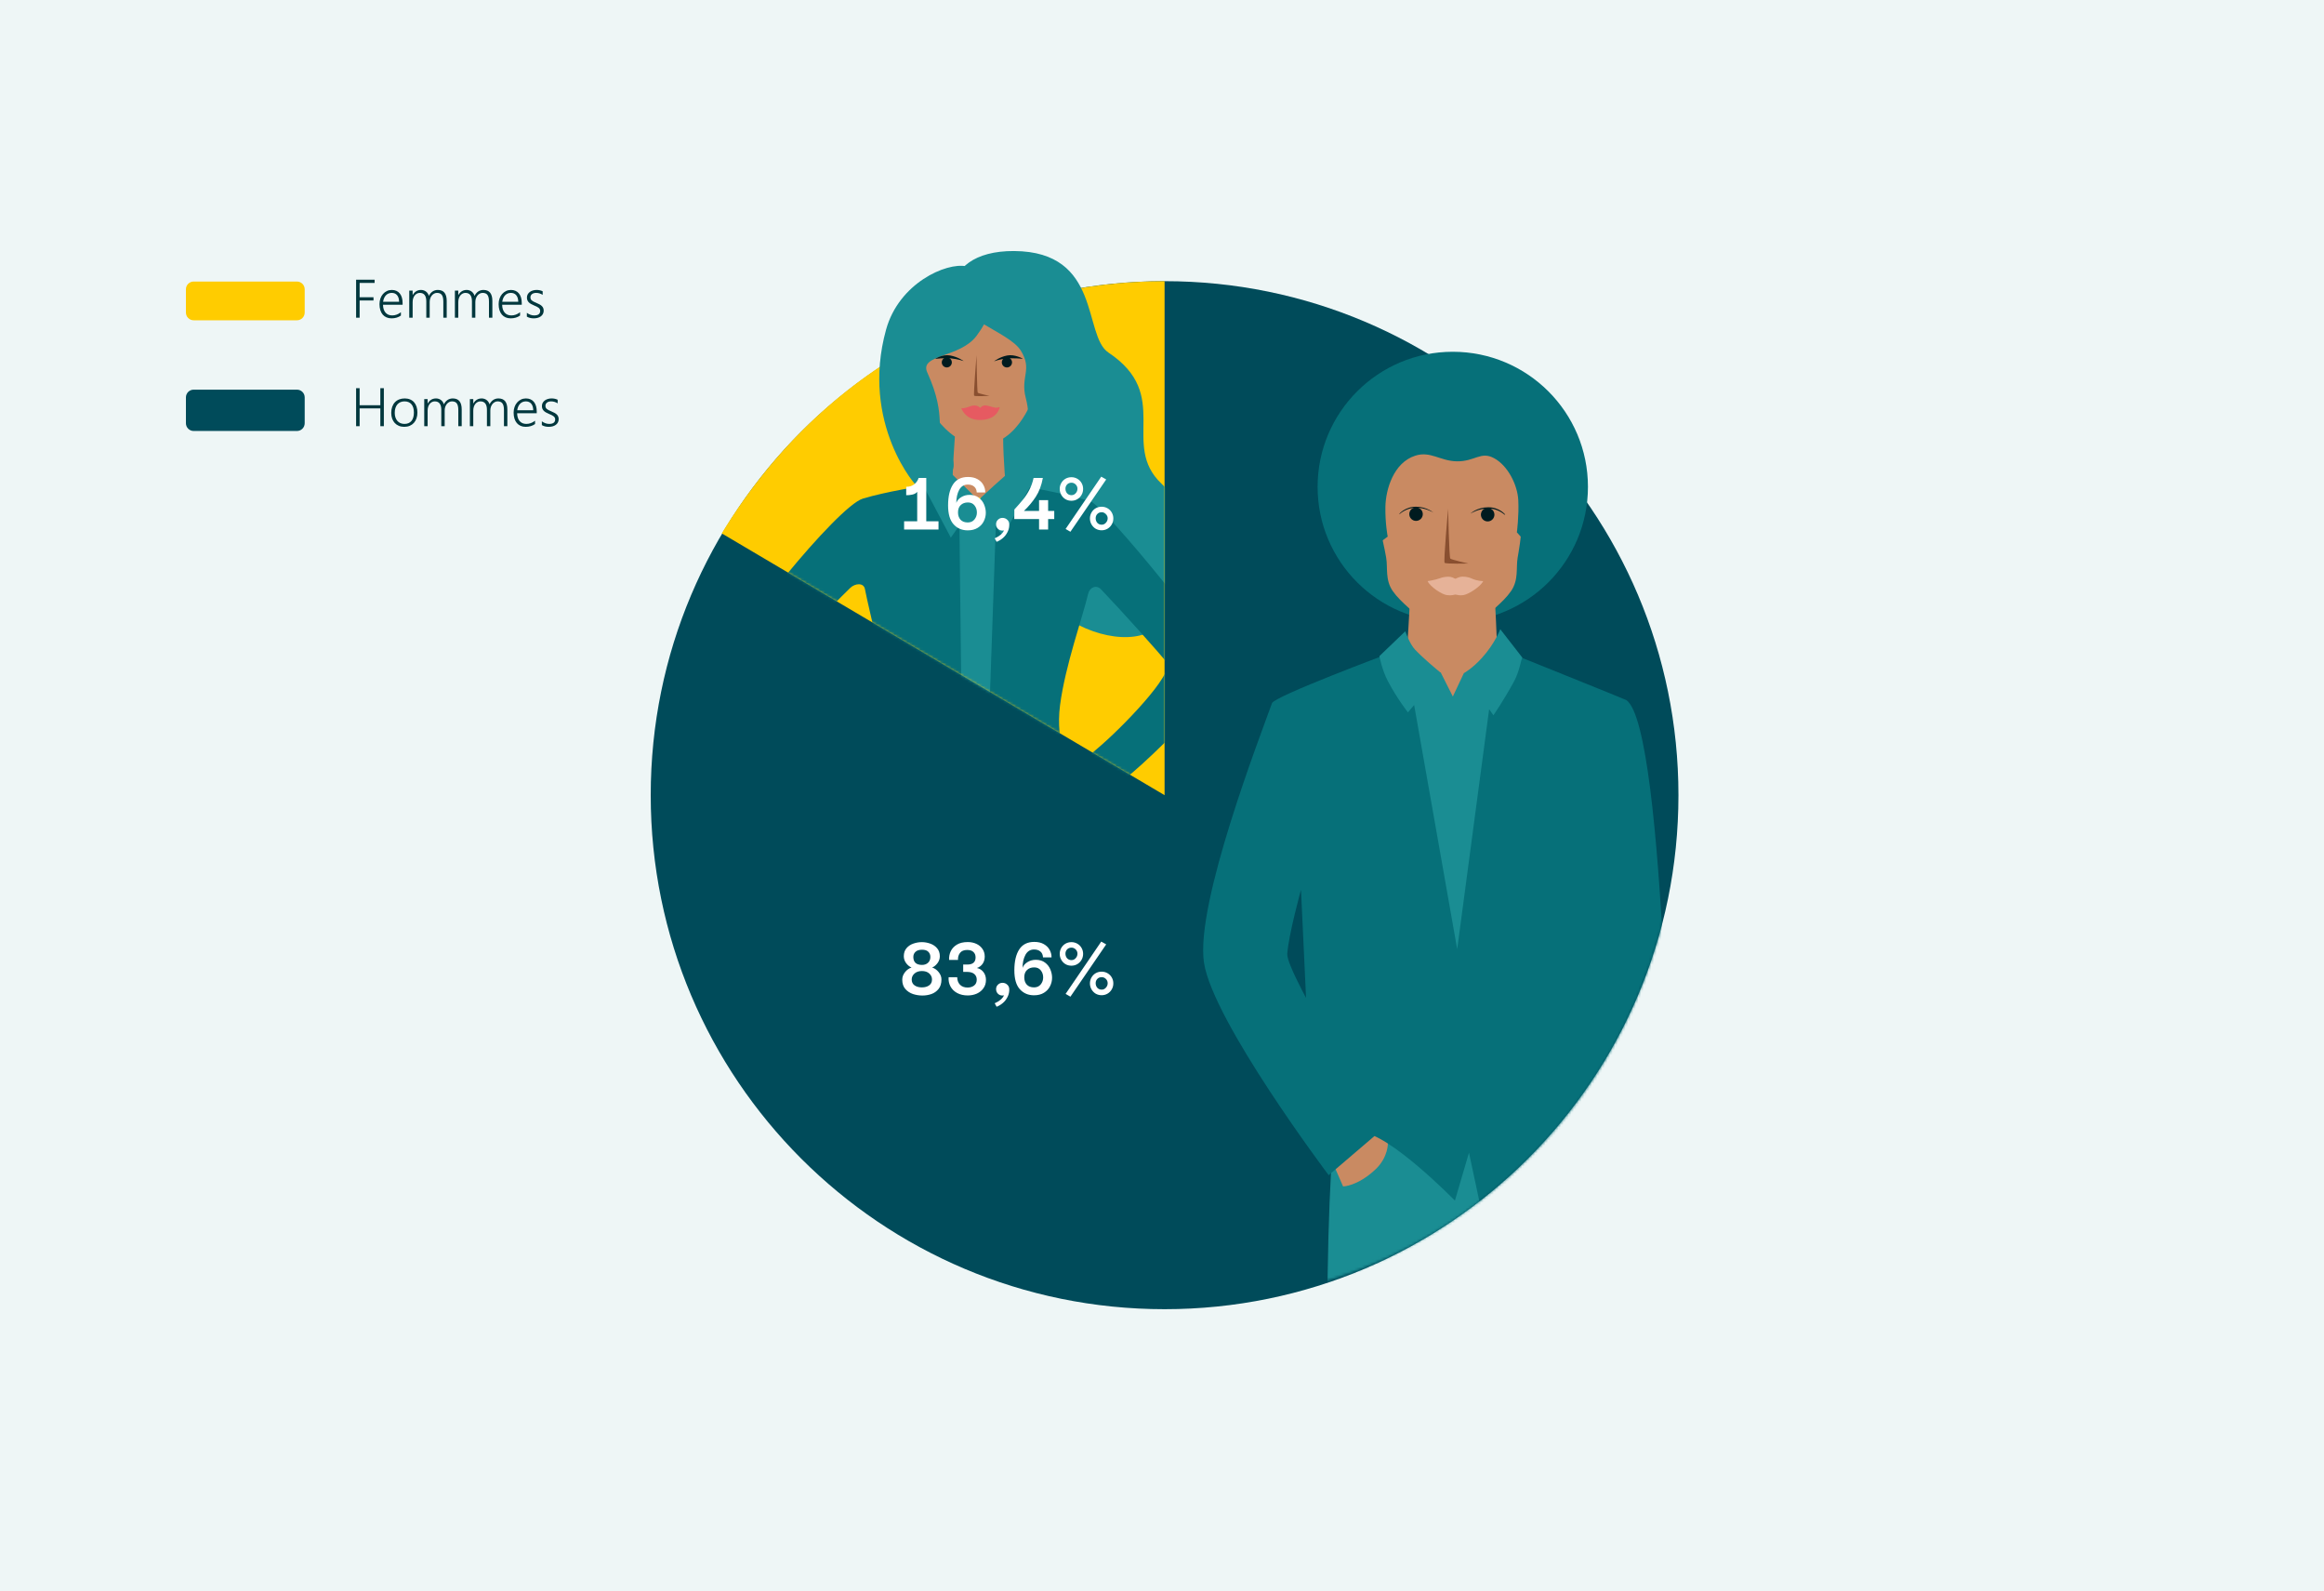 <svg width="900" height="616" viewBox="0 0 900 616" fill="none" xmlns="http://www.w3.org/2000/svg">
<rect x="0" y="0" width="900" height="616" fill="#333333" stroke="none"/>
<g clip-path="url(#clip0_1_52)">
<path d="M900 0H0V616H900V0Z" fill="#EEF6F6"/>
<path d="M451 506.856C560.905 506.856 650 417.761 650 307.856C650 197.951 560.905 108.856 451 108.856C341.095 108.856 252 197.951 252 307.856C252 417.761 341.095 506.856 451 506.856Z" fill="#004B5A"/>
<mask id="mask0_1_52" style="mask-type:alpha" maskUnits="userSpaceOnUse" x="276" y="70" width="379" height="433">
<path d="M655 286.5C655 311.183 651.159 332.4 644.5 354.5C633 401.5 607.06 438.747 573.1 465C542.356 488.766 504.963 503 465.5 503C360.842 503 276 406.07 276 286.5C276 166.93 360.842 70 465.5 70C570.158 70 655 166.93 655 286.5Z" fill="#004B5A"/>
</mask>
<g mask="url(#mask0_1_52)">
<path d="M518.437 422.116C518.437 422.116 509.446 468.448 517.062 631.565C522.245 742.425 529.28 772.626 529.28 772.626L561.12 771.198C562.125 773.313 568.155 716.614 570.535 662.876C572.069 627.81 582.594 496.692 582.594 496.692C582.594 496.692 606.818 625.429 615.598 666.896C629.403 732.164 643.789 776.381 643.789 776.381L676 773.155C676 773.155 650.771 486.907 649.078 454.485C648.285 438.882 647.016 420 647.016 420L518.437 422.116Z" fill="#1A8D93"/>
<path d="M562.608 240.782C591.518 240.782 614.955 217.368 614.955 188.485C614.955 159.603 591.518 136.188 562.608 136.188C533.697 136.188 510.261 159.603 510.261 188.485C510.261 217.368 533.697 240.782 562.608 240.782Z" fill="#067079"/>
<path d="M545.975 233.432C545.975 233.432 545.004 251.385 544.455 257.384C543.991 262.538 540.74 266.213 540.74 266.213C540.74 266.213 550.661 274.915 562.608 274.915C574.555 274.915 585.446 267.86 585.446 267.86C585.446 267.86 579.874 263.763 579.874 256.412C579.874 249.062 578.818 230.222 578.818 230.222L545.975 233.432Z" fill="#C98A62"/>
<path d="M586.164 178.474C580.802 166.857 566.322 168.505 562.27 169.181C558.217 168.463 543.737 166.857 538.376 178.474C532.128 192.034 534.196 203.693 534.196 203.693C534.196 203.693 534.196 203.735 534.281 204.116C534.787 206.186 536.265 212.522 536.814 215.901C537.489 219.915 536.349 224.519 539.389 228.87C542.428 233.221 548.465 237.614 550.449 239.853C552.476 242.092 555.135 243.782 558.724 243.866C560.412 243.909 561.552 243.782 562.27 243.613C562.987 243.782 564.085 243.951 565.816 243.866C569.404 243.74 572.064 242.092 574.09 239.853C576.116 237.614 582.153 233.263 585.15 228.87C588.19 224.519 587.05 219.915 587.725 215.901C588.274 212.522 592.411 192.034 586.164 178.474Z" fill="#C98A62"/>
<path d="M550.407 148.523C550.407 148.523 549.268 152.663 546.481 153.973C543.695 155.324 538.418 155.831 536.983 158.112C535.548 160.393 537.067 163.393 537.067 163.393C537.067 163.393 530.946 165.251 531.453 183.12C531.959 200.989 534.914 209.607 534.914 209.607L537.405 207.748C537.405 207.748 536.392 202.636 536.518 196.131C536.645 189.626 539.6 179.107 548.128 176.404C553.953 174.545 557.711 178.473 564.127 178.6C571.219 178.727 573.415 174.545 578.649 177.417C583.926 180.29 587.683 187.682 587.979 193.681C588.274 199.679 587.43 206.1 587.43 206.1L589.288 208.17C589.288 208.17 591.441 199.679 593.003 186.5C594.185 176.53 593.636 171.841 591.989 168.969C590.343 166.096 588.486 164.449 588.486 164.449C588.486 164.449 588.359 160.9 584.011 157.563C579.663 154.268 576.412 156.296 572.402 151.649C568.391 147.002 567.547 144.637 567.547 144.637C567.547 144.637 566.196 145.862 565.689 146.411C565.183 146.918 561.763 143.623 561.763 143.623C561.763 143.623 559.399 147.763 556.191 150.34C552.982 152.916 550.829 153.761 550.829 153.761C550.829 153.761 551.969 150.382 550.407 148.523Z" fill="#067079"/>
<path d="M541.837 199.004C541.837 199.004 544.074 196.174 548.38 196.174C552.686 196.174 555.261 198.582 555.261 198.582L555.135 198.455C555.135 198.455 552.137 196.554 548.38 196.554C544.665 196.554 542.09 198.962 542.09 198.962L541.837 199.004Z" fill="#001B1F"/>
<path d="M548.38 201.665C549.826 201.665 550.997 200.492 550.997 199.046C550.997 197.599 549.826 196.427 548.38 196.427C546.935 196.427 545.763 197.599 545.763 199.046C545.763 200.492 546.935 201.665 548.38 201.665Z" fill="#001B1F"/>
<path d="M582.913 199.215C582.913 199.215 580.675 196.385 576.369 196.385C572.063 196.385 569.488 198.793 569.488 198.793L569.615 198.75C569.615 198.75 572.612 196.849 576.369 196.849C580.127 196.849 582.659 199.257 582.659 199.257L582.913 199.215Z" fill="#001B1F"/>
<path d="M576.116 201.876C577.562 201.876 578.734 200.703 578.734 199.257C578.734 197.81 577.562 196.638 576.116 196.638C574.671 196.638 573.499 197.81 573.499 199.257C573.499 200.703 574.671 201.876 576.116 201.876Z" fill="#001B1F"/>
<path d="M560.792 196.935C560.792 196.935 558.977 217.38 559.441 217.887C559.906 218.394 568.686 218.183 568.686 218.183C568.686 218.183 562.016 216.704 561.636 216.24C561.214 215.733 560.792 196.935 560.792 196.935Z" fill="#894F30"/>
<path d="M569.826 223.928C568.348 223.252 566.407 223.125 565.562 223.337C564.338 223.632 563.958 224.012 563.62 224.055C563.325 224.012 562.649 223.505 561.678 223.337C560.665 223.168 558.892 223.337 557.415 223.928C555.937 224.519 552.855 224.984 552.855 224.984C553.995 227.35 558.512 230.18 560.285 230.391C562.227 230.645 562.692 230.307 563.62 230.18C564.549 230.307 565.14 230.645 566.744 230.391C568.644 230.095 573.288 227.223 574.385 224.984C574.385 224.984 572.063 224.984 569.826 223.928Z" fill="#E6B298"/>
<path d="M513.199 443.443L520.123 459.326C520.123 459.326 525.568 459.326 532.534 452.863C537.769 448.005 537.473 442.429 537.473 442.429L525.568 431.995L513.199 443.443Z" fill="#C98A62"/>
<path d="M537.938 252.97C537.938 252.97 493.569 269.529 492.598 272.232C488.335 284.187 462.794 349.875 466.256 372.686C469.718 395.497 514.55 454.975 514.55 454.975L535.363 437.191C535.363 437.191 498.002 376.741 498.509 369.307C499.015 361.872 503.828 344.468 503.828 344.468L507.627 425.701C507.627 425.701 516.323 438.289 527.004 438.374C537.684 438.458 563.436 464.818 563.436 464.818L568.882 446.273L573.778 469.169C573.778 469.169 617.387 466.423 622.706 459.326C627.054 453.539 613.208 336.399 613.208 336.399L619.751 463.086L647.149 461.607C647.149 461.607 645.249 281.737 629.84 271.05C629.503 270.796 583.995 252.505 583.995 252.505L562.212 276.33L537.938 252.97Z" fill="#067079"/>
<path d="M580.996 243.592C580.996 243.592 578.97 249.126 573.862 254.744C570.189 258.799 566.981 260.573 566.897 260.616L562.633 269.656L558.116 260.7L558.158 260.616C558.158 260.616 558.116 260.573 557.989 260.489L557.862 260.236L557.778 260.32C556.385 259.179 551.319 254.997 548.026 251.533C545.831 249.21 544.227 244.394 544.227 244.394L534.18 254.026C534.18 254.026 535.235 259.517 537.515 263.784C541.272 270.839 545.24 275.781 545.24 275.781L547.646 272.951L564.321 367.49L576.691 274.556L578.337 276.921C578.337 276.921 582.094 271.557 586.231 263.995C588.595 259.644 588.975 255.335 589.566 254.617L580.996 243.592Z" fill="#1A8D93"/>
</g>
<path d="M451 307.856V108.856C389.65 108.856 321.678 137.259 279.5 206.5L451 307.856Z" fill="#FFCC00"/>
<mask id="mask1_1_52" style="mask-type:alpha" maskUnits="userSpaceOnUse" x="256" y="83" width="195" height="225">
<path d="M451 308V83C381.446 83 303.818 114.439 256 192.726L451 308Z" fill="#FFCC00"/>
</mask>
<g mask="url(#mask1_1_52)">
<path d="M356.991 151.605H405.437V188.898L381.737 184.716L356.991 187.504V151.605Z" fill="#1A8D93"/>
<path d="M369.838 168.483C369.838 168.483 368.674 183.536 368.88 189.855C368.887 190.064 372.846 192.713 379.576 192.612C385.909 192.518 389.642 189.911 389.642 189.911C389.642 189.911 388.471 178.207 388.471 168.48C388.471 158.752 369.838 168.483 369.838 168.483Z" fill="#C98A62"/>
<path d="M405.301 132.738C401.773 117.323 397.462 109.739 380.06 109.491V109.484C379.952 109.484 379.848 109.488 379.74 109.488C379.631 109.488 379.527 109.484 379.419 109.484V109.491C362.017 109.735 357.706 117.323 354.178 132.738C353.589 135.314 355.207 147.592 360.375 158.484C361.553 160.966 366.182 167.5 372.358 170.519C374.881 171.753 377.164 172.592 379.733 172.61C379.736 172.61 379.74 172.61 379.743 172.61C379.746 172.61 379.75 172.61 379.753 172.61C382.322 172.592 384.601 171.753 387.128 170.519C393.301 167.5 397.145 160.485 398.323 158.003C403.488 147.112 405.89 135.314 405.301 132.738Z" fill="#C98A62"/>
<path d="M383.413 119.361C383.413 119.361 383.243 123.275 378.165 130.047C371.734 138.617 355.894 137.146 359.103 144.204C367.259 162.146 361.397 166.855 366.461 173.393C375.554 185.139 360.397 188.018 355.789 188.809C354.956 188.952 333.079 163.927 343.151 127.593C348.146 109.581 366.475 101.541 374.174 103.085C390.541 106.361 383.413 119.361 383.413 119.361Z" fill="#1A8D93"/>
<path d="M392.712 97.188C377.314 97.098 369.507 103.988 369.253 112.342C368.932 122.899 390.704 128.291 395.322 135.736C399.944 143.18 395.082 145.763 397.229 154.013C399.494 162.712 397.888 170.752 395.577 176.656C393.266 182.56 391.109 192.065 391.517 201.841C393.402 247.017 453.942 260.195 452.349 231.466C451.599 217.915 468.737 205.204 449.78 187.234C433.755 172.042 454.123 153.071 429.245 136.485C419.354 129.891 426.676 97.387 392.712 97.188Z" fill="#1A8D93"/>
<path d="M366.663 142.253C367.739 142.253 368.611 141.381 368.611 140.305C368.611 139.229 367.739 138.356 366.663 138.356C365.587 138.356 364.715 139.229 364.715 140.305C364.715 141.381 365.587 142.253 366.663 142.253Z" fill="#001B1F"/>
<path d="M362.149 138.942C362.149 138.942 365.753 138.495 368.412 138.767C371.072 139.039 373.187 139.781 373.187 139.781C373.187 139.781 370.995 138.154 367.942 137.614C364.892 137.077 362.149 138.942 362.149 138.942Z" fill="#001B1F"/>
<path d="M389.945 142.263C391.036 142.263 391.921 141.378 391.921 140.287C391.921 139.195 391.036 138.311 389.945 138.311C388.853 138.311 387.969 139.195 387.969 140.287C387.969 141.378 388.853 142.263 389.945 142.263Z" fill="#001B1F"/>
<path d="M396.148 138.893C396.148 138.893 392.189 138.541 389.599 138.823C387.009 139.105 384.953 139.882 384.953 139.882C384.953 139.882 387.086 138.185 390.056 137.621C393.029 137.056 396.148 138.893 396.148 138.893Z" fill="#001B1F"/>
<path d="M372.347 158.254C372.281 158.111 372.41 157.937 372.556 157.985C372.971 158.121 373.434 158.003 374.347 157.759C375.595 157.421 376.352 156.905 377.627 156.985C378.586 157.044 379.206 157.532 379.474 157.797C379.555 157.877 379.687 157.87 379.76 157.78C380.022 157.449 380.691 156.811 381.869 156.982C383.211 157.18 384.2 157.612 385.567 157.843C386.016 157.919 386.577 157.783 386.842 157.64C386.996 157.557 387.17 157.7 387.118 157.863C386.71 159.163 385.42 162.29 380.182 162.579C374.741 162.886 372.894 159.446 372.347 158.254Z" fill="#E65A61"/>
<path d="M378.168 137.51C378.168 137.51 376.937 152.855 377.247 153.194C377.558 153.532 383.204 153.263 383.204 153.263C383.204 153.263 378.896 152.347 378.638 152.019C378.38 151.691 378.168 137.51 378.168 137.51Z" fill="#894F30"/>
<path d="M356.823 308.462C354.051 307.057 343.875 301.817 339.622 297.033L341.179 294.071L337.496 293.729L335.37 296.995C333.623 296.084 332.674 295.476 332.674 295.476L327.852 305.804C327.852 305.804 336.015 314.499 345.394 318.372C350.747 320.574 350.748 318.106 350.596 317.727C350.558 317.613 353.367 319.131 354.62 318.182C355.38 317.613 355.38 316.17 354.81 315.79C354.772 315.752 356.823 316.815 357.696 315.562C358.759 314.005 356.899 312.752 356.975 312.752C357.126 312.752 358.455 313.208 358.987 312.069C359.595 310.702 358.949 309.525 356.823 308.462Z" fill="#F9D5C0"/>
<path d="M396.956 309.791C399.728 308.386 410.132 302.919 414.423 298.134L412.866 295.211L416.131 295.097L425.928 307.171C425.928 307.171 417.764 315.866 408.385 319.739C403.032 321.942 403.032 319.473 403.183 319.094C403.221 318.98 400.412 320.499 399.159 319.549C398.399 318.98 398.399 317.537 398.969 317.157C399.007 317.119 396.956 318.182 396.083 316.929C395.02 315.373 396.88 314.12 396.804 314.12C396.653 314.12 395.324 314.575 394.792 313.436C394.185 312.031 394.868 310.854 396.956 309.791Z" fill="#F9D5C0"/>
<path d="M422.358 194.135C413.473 191.363 401.399 189.123 397.26 188.401L397.336 188.059L396.881 188.325C396.197 188.211 395.817 188.135 395.817 188.135L380.44 196.868L378.313 216.689L376.68 204.007L376.149 196.755L372.352 194.476L362.176 187.376C362.176 187.376 361.682 187.452 360.847 187.566L360.657 187.452L360.695 187.604C356.291 188.249 343.153 190.338 334.154 193.034C324.244 196.033 282.059 248.318 283.122 254.393C285.249 266.657 295.311 278.732 306.094 289.781C317.751 301.742 326.902 307.589 326.902 307.589L335.331 294.869C335.103 294.755 333.85 293.806 327.813 288.376C318.928 280.403 299.639 259.823 301.955 256.519C304.234 253.292 321.472 235.142 329.256 227.624C331.116 225.802 334.458 225.498 334.951 228.042C336.736 237.193 341.824 256.216 344.178 271.669C346.456 286.744 339.622 296.958 339.622 296.958L414.309 297.869C414.309 297.869 408.613 287.845 410.512 273.074C412.524 257.583 419.283 238.939 421.409 229.864C422.017 227.32 424.599 226.295 426.383 228.156C433.863 235.978 449.469 253.292 451.823 256.481C454.975 260.734 434.129 282.149 424.94 289.819C418.713 294.983 418.675 296.502 418.448 296.616L426.991 307.969C426.991 307.969 434.433 303.45 446.507 291.908C460.101 278.922 468.53 270.037 472.327 256.519C473.618 252.039 427.484 195.767 422.358 194.135Z" fill="#067079"/>
<path d="M418.486 296.577C418.448 296.539 418.372 296.653 418.486 296.577Z" fill="#A6D8D9"/>
<path d="M335.331 294.868L335.369 294.83C335.331 294.83 335.407 294.906 335.331 294.868Z" fill="#A6D8D9"/>
<path d="M337.837 293.425L328.42 308.689L319.573 303.715L329.218 287.882L337.837 293.425Z" fill="#EEF6F6"/>
<path d="M398.779 188.666C398.779 188.666 393.312 181.717 392.059 181.945C391.223 182.097 378.845 193.602 378.845 193.602C378.845 193.602 366.505 181.49 366.391 181.338C365.328 180.237 357.544 187.982 357.544 187.982L368.214 208.145L371.555 203.436L372.618 297.45L382.376 297.526L385.642 203.702L388.338 207.613L398.779 188.666Z" fill="#1A8D93"/>
</g>
<path d="M358.71 201.82H363.45V205H350.13V201.82H355.2V190.42C354.76 190.96 354.1 191.32 353.22 191.5C352.34 191.68 351.58 191.75 350.94 191.71V188.47C352.26 188.45 353.32 188.11 354.12 187.45C354.92 186.77 355.46 185.97 355.74 185.05H358.71V201.82ZM374.778 205.33C372.538 205.33 370.708 204.55 369.288 202.99C367.868 201.43 367.158 198.98 367.158 195.64C367.158 192.2 367.788 189.51 369.048 187.57C370.308 185.63 372.248 184.66 374.868 184.66C376.348 184.66 377.588 184.95 378.588 185.53C379.608 186.11 380.358 186.86 380.838 187.78C381.338 188.7 381.578 189.66 381.558 190.66H378.258C378.198 189.64 377.858 188.88 377.238 188.38C376.638 187.86 375.818 187.6 374.778 187.6C373.318 187.6 372.208 188.29 371.448 189.67C370.708 191.05 370.338 192.73 370.338 194.71C370.658 193.81 371.288 193.07 372.228 192.49C373.188 191.89 374.268 191.59 375.468 191.59C376.908 191.59 378.098 191.95 379.038 192.67C379.978 193.37 380.668 194.26 381.108 195.34C381.548 196.4 381.768 197.46 381.768 198.52C381.768 199.66 381.508 200.75 380.988 201.79C380.488 202.83 379.708 203.68 378.648 204.34C377.588 205 376.298 205.33 374.778 205.33ZM370.998 198.37C370.998 199.53 371.318 200.47 371.958 201.19C372.618 201.91 373.558 202.27 374.778 202.27C375.878 202.27 376.738 201.89 377.358 201.13C377.998 200.35 378.318 199.45 378.318 198.43C378.318 197.35 378.008 196.43 377.388 195.67C376.788 194.91 375.938 194.53 374.838 194.53C373.678 194.53 372.748 194.87 372.048 195.55C371.348 196.21 370.998 197.15 370.998 198.37ZM385.207 208.42C387.047 207.62 388.247 206.6 388.807 205.36L388.177 205.42C387.497 205.42 386.917 205.18 386.437 204.7C385.977 204.22 385.747 203.63 385.747 202.93C385.747 202.25 385.987 201.68 386.467 201.22C386.947 200.74 387.537 200.5 388.237 200.5C388.937 200.5 389.537 200.73 390.037 201.19C390.557 201.63 390.827 202.22 390.847 202.96C390.887 204 390.677 204.98 390.217 205.9C389.777 206.82 389.177 207.61 388.417 208.27C387.657 208.93 386.837 209.43 385.957 209.77L385.207 208.42ZM402.392 200.95H392.792L392.822 197.26C394.202 195.76 395.332 194.46 396.212 193.36C397.112 192.26 397.922 191.02 398.642 189.64C399.362 188.24 399.902 186.71 400.262 185.05H403.862C403.322 187.93 402.412 190.35 401.132 192.31C399.872 194.25 398.342 196.08 396.542 197.8H402.392V193.63H405.902V197.8H408.272V200.95H405.902V205H402.392V200.95ZM412.671 204.79L426.471 184.54L428.391 185.62L414.531 205.87L412.671 204.79ZM410.391 189.28C410.391 188.46 410.591 187.7 410.991 187C411.391 186.3 411.931 185.75 412.611 185.35C413.311 184.95 414.081 184.75 414.921 184.75C415.741 184.75 416.501 184.95 417.201 185.35C417.901 185.75 418.451 186.3 418.851 187C419.251 187.7 419.451 188.46 419.451 189.28C419.451 190.12 419.251 190.89 418.851 191.59C418.451 192.29 417.901 192.85 417.201 193.27C416.501 193.67 415.741 193.87 414.921 193.87C414.081 193.87 413.311 193.67 412.611 193.27C411.931 192.85 411.391 192.29 410.991 191.59C410.591 190.89 410.391 190.12 410.391 189.28ZM412.611 189.22C412.611 189.9 412.821 190.49 413.241 190.99C413.681 191.47 414.251 191.71 414.951 191.71C415.591 191.71 416.131 191.46 416.571 190.96C417.031 190.46 417.261 189.88 417.261 189.22C417.261 188.58 417.031 188.03 416.571 187.57C416.111 187.11 415.571 186.88 414.951 186.88C414.251 186.88 413.681 187.11 413.241 187.57C412.821 188.01 412.611 188.56 412.611 189.22ZM422.091 200.71C422.091 199.89 422.291 199.13 422.691 198.43C423.091 197.73 423.631 197.18 424.311 196.78C425.011 196.38 425.781 196.18 426.621 196.18C427.441 196.18 428.201 196.38 428.901 196.78C429.601 197.18 430.151 197.73 430.551 198.43C430.951 199.13 431.151 199.89 431.151 200.71C431.151 201.55 430.951 202.32 430.551 203.02C430.151 203.72 429.601 204.28 428.901 204.7C428.201 205.1 427.441 205.3 426.621 205.3C425.781 205.3 425.011 205.1 424.311 204.7C423.631 204.28 423.091 203.72 422.691 203.02C422.291 202.32 422.091 201.55 422.091 200.71ZM424.311 200.65C424.311 201.33 424.521 201.92 424.941 202.42C425.381 202.9 425.951 203.14 426.651 203.14C427.291 203.14 427.831 202.89 428.271 202.39C428.731 201.89 428.961 201.31 428.961 200.65C428.961 200.01 428.731 199.46 428.271 199C427.811 198.54 427.271 198.31 426.651 198.31C425.951 198.31 425.381 198.54 424.941 199C424.521 199.44 424.311 199.99 424.311 200.65Z" fill="white"/>
<path d="M115 109H75C73.343 109 72 110.343 72 112V121C72 122.657 73.343 124 75 124H115C116.657 124 118 122.657 118 121V112C118 110.343 116.657 109 115 109Z" fill="#FFCC00"/>
<path d="M115 150.856H75C73.343 150.856 72 152.199 72 153.856V163.856C72 165.513 73.343 166.856 75 166.856H115C116.657 166.856 118 165.513 118 163.856V153.856C118 152.199 116.657 150.856 115 150.856Z" fill="#004B5A"/>
<path d="M357.21 385.42C355.97 385.42 354.76 385.23 353.58 384.85C352.4 384.45 351.41 383.8 350.61 382.9C349.81 381.98 349.41 380.77 349.41 379.27C349.41 378.23 349.77 377.26 350.49 376.36C351.21 375.46 352.05 374.87 353.01 374.59C352.21 374.25 351.51 373.68 350.91 372.88C350.31 372.06 350.01 371.17 350.01 370.21C350.01 368.95 350.36 367.91 351.06 367.09C351.76 366.27 352.64 365.68 353.7 365.32C354.78 364.94 355.88 364.75 357 364.75C358.1 364.75 359.18 364.94 360.24 365.32C361.32 365.7 362.21 366.3 362.91 367.12C363.61 367.94 363.96 368.97 363.96 370.21C363.96 371.19 363.66 372.08 363.06 372.88C362.46 373.68 361.77 374.25 360.99 374.59C361.95 374.87 362.79 375.46 363.51 376.36C364.23 377.24 364.59 378.19 364.59 379.21C364.59 380.71 364.22 381.93 363.48 382.87C362.74 383.79 361.81 384.45 360.69 384.85C359.59 385.23 358.43 385.42 357.21 385.42ZM353.07 379.21C353.07 380.21 353.44 380.97 354.18 381.49C354.92 382.01 355.86 382.27 357 382.27C358.16 382.27 359.1 382.01 359.82 381.49C360.56 380.97 360.93 380.21 360.93 379.21C360.93 378.31 360.58 377.54 359.88 376.9C359.18 376.26 358.23 375.94 357.03 375.94C355.83 375.94 354.87 376.26 354.15 376.9C353.43 377.54 353.07 378.31 353.07 379.21ZM353.7 370.48C353.7 371.48 353.98 372.25 354.54 372.79C355.12 373.31 355.96 373.57 357.06 373.57C358.02 373.57 358.8 373.29 359.4 372.73C360 372.17 360.3 371.42 360.3 370.48C360.3 369.68 360.04 369.02 359.52 368.5C359 367.96 358.19 367.69 357.09 367.69C355.95 367.69 355.1 367.96 354.54 368.5C353.98 369.02 353.7 369.68 353.7 370.48ZM374.778 364.72C375.998 364.72 377.108 364.95 378.108 365.41C379.108 365.87 379.898 366.53 380.478 367.39C381.058 368.23 381.348 369.21 381.348 370.33C381.348 371.41 381.078 372.34 380.538 373.12C379.998 373.9 379.258 374.45 378.318 374.77C379.378 374.99 380.228 375.52 380.868 376.36C381.508 377.2 381.828 378.21 381.828 379.39C381.828 380.61 381.508 381.67 380.868 382.57C380.248 383.47 379.398 384.17 378.318 384.67C377.238 385.15 376.058 385.39 374.778 385.39C373.218 385.39 371.858 385.08 370.698 384.46C369.538 383.84 368.668 382.99 368.088 381.91C367.508 380.83 367.268 379.64 367.368 378.34H370.698C370.698 379.5 371.048 380.46 371.748 381.22C372.468 381.96 373.458 382.33 374.718 382.33C375.718 382.33 376.558 382.07 377.238 381.55C377.918 381.03 378.258 380.27 378.258 379.27C378.258 378.35 377.938 377.62 377.298 377.08C376.658 376.54 375.708 376.27 374.448 376.27H373.008V373.42H374.688C375.668 373.42 376.428 373.2 376.968 372.76C377.528 372.3 377.808 371.6 377.808 370.66C377.808 369.8 377.538 369.11 376.998 368.59C376.458 368.05 375.648 367.78 374.568 367.78C373.288 367.78 372.358 368.16 371.778 368.92C371.198 369.68 370.938 370.59 370.998 371.65H367.548C367.488 370.45 367.698 369.33 368.178 368.29C368.678 367.23 369.478 366.37 370.578 365.71C371.678 365.05 373.078 364.72 374.778 364.72ZM385.207 388.42C387.047 387.62 388.247 386.6 388.807 385.36L388.177 385.42C387.497 385.42 386.917 385.18 386.437 384.7C385.977 384.22 385.747 383.63 385.747 382.93C385.747 382.25 385.987 381.68 386.467 381.22C386.947 380.74 387.537 380.5 388.237 380.5C388.937 380.5 389.537 380.73 390.037 381.19C390.557 381.63 390.827 382.22 390.847 382.96C390.887 384 390.677 384.98 390.217 385.9C389.777 386.82 389.177 387.61 388.417 388.27C387.657 388.93 386.837 389.43 385.957 389.77L385.207 388.42ZM400.442 385.33C398.202 385.33 396.372 384.55 394.952 382.99C393.532 381.43 392.822 378.98 392.822 375.64C392.822 372.2 393.452 369.51 394.712 367.57C395.972 365.63 397.912 364.66 400.532 364.66C402.012 364.66 403.252 364.95 404.252 365.53C405.272 366.11 406.022 366.86 406.502 367.78C407.002 368.7 407.242 369.66 407.222 370.66H403.922C403.862 369.64 403.522 368.88 402.902 368.38C402.302 367.86 401.482 367.6 400.442 367.6C398.982 367.6 397.872 368.29 397.112 369.67C396.372 371.05 396.002 372.73 396.002 374.71C396.322 373.81 396.952 373.07 397.892 372.49C398.852 371.89 399.932 371.59 401.132 371.59C402.572 371.59 403.762 371.95 404.702 372.67C405.642 373.37 406.332 374.26 406.772 375.34C407.212 376.4 407.432 377.46 407.432 378.52C407.432 379.66 407.172 380.75 406.652 381.79C406.152 382.83 405.372 383.68 404.312 384.34C403.252 385 401.962 385.33 400.442 385.33ZM396.662 378.37C396.662 379.53 396.982 380.47 397.622 381.19C398.282 381.91 399.222 382.27 400.442 382.27C401.542 382.27 402.402 381.89 403.022 381.13C403.662 380.35 403.982 379.45 403.982 378.43C403.982 377.35 403.672 376.43 403.052 375.67C402.452 374.91 401.602 374.53 400.502 374.53C399.342 374.53 398.412 374.87 397.712 375.55C397.012 376.21 396.662 377.15 396.662 378.37ZM412.671 384.79L426.471 364.54L428.391 365.62L414.531 385.87L412.671 384.79ZM410.391 369.28C410.391 368.46 410.591 367.7 410.991 367C411.391 366.3 411.931 365.75 412.611 365.35C413.311 364.95 414.081 364.75 414.921 364.75C415.741 364.75 416.501 364.95 417.201 365.35C417.901 365.75 418.451 366.3 418.851 367C419.251 367.7 419.451 368.46 419.451 369.28C419.451 370.12 419.251 370.89 418.851 371.59C418.451 372.29 417.901 372.85 417.201 373.27C416.501 373.67 415.741 373.87 414.921 373.87C414.081 373.87 413.311 373.67 412.611 373.27C411.931 372.85 411.391 372.29 410.991 371.59C410.591 370.89 410.391 370.12 410.391 369.28ZM412.611 369.22C412.611 369.9 412.821 370.49 413.241 370.99C413.681 371.47 414.251 371.71 414.951 371.71C415.591 371.71 416.131 371.46 416.571 370.96C417.031 370.46 417.261 369.88 417.261 369.22C417.261 368.58 417.031 368.03 416.571 367.57C416.111 367.11 415.571 366.88 414.951 366.88C414.251 366.88 413.681 367.11 413.241 367.57C412.821 368.01 412.611 368.56 412.611 369.22ZM422.091 380.71C422.091 379.89 422.291 379.13 422.691 378.43C423.091 377.73 423.631 377.18 424.311 376.78C425.011 376.38 425.781 376.18 426.621 376.18C427.441 376.18 428.201 376.38 428.901 376.78C429.601 377.18 430.151 377.73 430.551 378.43C430.951 379.13 431.151 379.89 431.151 380.71C431.151 381.55 430.951 382.32 430.551 383.02C430.151 383.72 429.601 384.28 428.901 384.7C428.201 385.1 427.441 385.3 426.621 385.3C425.781 385.3 425.011 385.1 424.311 384.7C423.631 384.28 423.091 383.72 422.691 383.02C422.291 382.32 422.091 381.55 422.091 380.71ZM424.311 380.65C424.311 381.33 424.521 381.92 424.941 382.42C425.381 382.9 425.951 383.14 426.651 383.14C427.291 383.14 427.831 382.89 428.271 382.39C428.731 381.89 428.961 381.31 428.961 380.65C428.961 380.01 428.731 379.46 428.271 379C427.811 378.54 427.271 378.31 426.651 378.31C425.951 378.31 425.381 378.54 424.941 379C424.521 379.44 424.311 379.99 424.311 380.65Z" fill="white"/>
<path d="M139.271 109.547V115.084H144.644V116.325H139.271V123H137.907V108.296H145.075V109.547H139.271ZM148.325 117.986C148.332 118.628 148.417 119.206 148.582 119.719C148.746 120.231 148.981 120.666 149.289 121.021C149.597 121.376 149.969 121.65 150.407 121.841C150.851 122.026 151.35 122.118 151.904 122.118C153.086 122.118 154.204 121.705 155.257 120.877V122.169C154.252 122.887 153.035 123.246 151.606 123.246C150.902 123.246 150.263 123.123 149.689 122.877C149.115 122.631 148.626 122.275 148.223 121.811C147.819 121.339 147.508 120.761 147.29 120.078C147.071 119.394 146.961 118.615 146.961 117.74C146.961 116.954 147.081 116.226 147.32 115.556C147.56 114.886 147.891 114.308 148.315 113.823C148.739 113.331 149.241 112.948 149.822 112.674C150.403 112.394 151.039 112.254 151.729 112.254C152.406 112.254 153.004 112.374 153.524 112.613C154.043 112.845 154.478 113.18 154.826 113.618C155.182 114.055 155.452 114.588 155.636 115.217C155.821 115.846 155.913 116.55 155.913 117.33V117.986H148.325ZM154.56 116.837C154.539 115.744 154.279 114.896 153.78 114.294C153.281 113.693 152.587 113.392 151.699 113.392C151.254 113.392 150.841 113.471 150.458 113.628C150.082 113.785 149.75 114.014 149.463 114.315C149.176 114.609 148.937 114.971 148.746 115.402C148.561 115.826 148.431 116.304 148.356 116.837H154.56ZM171.684 123V116.827C171.684 116.198 171.636 115.668 171.54 115.238C171.444 114.8 171.294 114.445 171.089 114.171C170.891 113.898 170.634 113.7 170.32 113.577C170.012 113.454 169.643 113.392 169.212 113.392C168.83 113.392 168.467 113.484 168.125 113.669C167.784 113.847 167.483 114.096 167.223 114.417C166.97 114.732 166.769 115.104 166.618 115.535C166.475 115.966 166.403 116.431 166.403 116.93V123H165.09V116.694C165.09 114.493 164.246 113.392 162.558 113.392C162.168 113.392 161.806 113.481 161.471 113.659C161.136 113.83 160.842 114.072 160.589 114.387C160.343 114.701 160.148 115.081 160.004 115.525C159.868 115.962 159.799 116.448 159.799 116.981V123H158.487V112.5H159.799V114.202H159.84C160.579 112.903 161.655 112.254 163.07 112.254C163.439 112.254 163.788 112.312 164.116 112.428C164.444 112.538 164.738 112.695 164.998 112.9C165.258 113.098 165.48 113.337 165.665 113.618C165.856 113.898 166 114.206 166.095 114.541C166.464 113.795 166.943 113.228 167.531 112.838C168.125 112.449 168.795 112.254 169.541 112.254C171.844 112.254 172.996 113.676 172.996 116.52V123H171.684ZM189.361 123V116.827C189.361 116.198 189.313 115.668 189.218 115.238C189.122 114.8 188.972 114.445 188.767 114.171C188.568 113.898 188.312 113.7 187.998 113.577C187.69 113.454 187.321 113.392 186.89 113.392C186.507 113.392 186.145 113.484 185.803 113.669C185.461 113.847 185.161 114.096 184.901 114.417C184.648 114.732 184.446 115.104 184.296 115.535C184.152 115.966 184.081 116.431 184.081 116.93V123H182.768V116.694C182.768 114.493 181.924 113.392 180.235 113.392C179.846 113.392 179.483 113.481 179.148 113.659C178.813 113.83 178.52 114.072 178.267 114.387C178.021 114.701 177.826 115.081 177.682 115.525C177.545 115.962 177.477 116.448 177.477 116.981V123H176.165V112.5H177.477V114.202H177.518C178.256 112.903 179.333 112.254 180.748 112.254C181.117 112.254 181.466 112.312 181.794 112.428C182.122 112.538 182.416 112.695 182.676 112.9C182.936 113.098 183.158 113.337 183.342 113.618C183.534 113.898 183.677 114.206 183.773 114.541C184.142 113.795 184.621 113.228 185.208 112.838C185.803 112.449 186.473 112.254 187.218 112.254C189.522 112.254 190.674 113.676 190.674 116.52V123H189.361ZM194.468 117.986C194.475 118.628 194.56 119.206 194.724 119.719C194.888 120.231 195.124 120.666 195.432 121.021C195.739 121.376 196.112 121.65 196.549 121.841C196.994 122.026 197.493 122.118 198.046 122.118C199.229 122.118 200.347 121.705 201.399 120.877V122.169C200.395 122.887 199.178 123.246 197.749 123.246C197.045 123.246 196.406 123.123 195.832 122.877C195.257 122.631 194.769 122.275 194.365 121.811C193.962 121.339 193.651 120.761 193.432 120.078C193.213 119.394 193.104 118.615 193.104 117.74C193.104 116.954 193.224 116.226 193.463 115.556C193.702 114.886 194.034 114.308 194.458 113.823C194.881 113.331 195.384 112.948 195.965 112.674C196.546 112.394 197.182 112.254 197.872 112.254C198.549 112.254 199.147 112.374 199.667 112.613C200.186 112.845 200.62 113.18 200.969 113.618C201.324 114.055 201.594 114.588 201.779 115.217C201.963 115.846 202.056 116.55 202.056 117.33V117.986H194.468ZM200.702 116.837C200.682 115.744 200.422 114.896 199.923 114.294C199.424 113.693 198.73 113.392 197.841 113.392C197.397 113.392 196.983 113.471 196.601 113.628C196.225 113.785 195.893 114.014 195.606 114.315C195.319 114.609 195.08 114.971 194.888 115.402C194.704 115.826 194.574 116.304 194.499 116.837H200.702ZM204.035 121.113C204.233 121.271 204.448 121.411 204.681 121.534C204.913 121.657 205.152 121.763 205.398 121.852C205.645 121.94 205.891 122.009 206.137 122.057C206.39 122.098 206.629 122.118 206.854 122.118C208.413 122.118 209.192 121.534 209.192 120.365C209.192 120.098 209.138 119.869 209.028 119.678C208.919 119.479 208.762 119.302 208.557 119.145C208.352 118.98 208.105 118.83 207.818 118.693C207.531 118.557 207.207 118.413 206.844 118.263C206.359 118.064 205.942 117.863 205.593 117.658C205.245 117.453 204.958 117.23 204.732 116.991C204.506 116.745 204.339 116.479 204.229 116.191C204.12 115.897 204.065 115.566 204.065 115.197C204.065 114.732 204.165 114.318 204.363 113.956C204.568 113.594 204.841 113.286 205.183 113.033C205.525 112.78 205.918 112.589 206.362 112.459C206.813 112.322 207.285 112.254 207.777 112.254C208.687 112.254 209.479 112.425 210.156 112.767V114.151C209.37 113.645 208.522 113.392 207.613 113.392C207.285 113.392 206.984 113.433 206.711 113.515C206.444 113.597 206.215 113.713 206.024 113.864C205.833 114.014 205.682 114.195 205.573 114.407C205.47 114.612 205.419 114.841 205.419 115.094C205.419 115.354 205.46 115.583 205.542 115.781C205.624 115.973 205.75 116.147 205.921 116.304C206.099 116.461 206.325 116.612 206.598 116.755C206.878 116.899 207.217 117.053 207.613 117.217C208.119 117.422 208.557 117.627 208.926 117.832C209.295 118.03 209.599 118.249 209.838 118.488C210.078 118.721 210.255 118.984 210.372 119.278C210.488 119.565 210.546 119.9 210.546 120.283C210.546 120.754 210.447 121.175 210.249 121.544C210.057 121.913 209.787 122.224 209.438 122.477C209.097 122.73 208.693 122.921 208.229 123.051C207.764 123.181 207.258 123.246 206.711 123.246C205.651 123.246 204.759 123.024 204.035 122.58V121.113Z" fill="#00373D"/>
<path d="M147.29 165V158.12H139.271V165H137.907V150.296H139.271V156.889H147.29V150.296H148.653V165H147.29ZM156.549 165.246C155.77 165.246 155.069 165.116 154.447 164.856C153.832 164.597 153.305 164.231 152.868 163.759C152.43 163.281 152.095 162.71 151.863 162.047C151.63 161.384 151.514 160.649 151.514 159.842C151.514 158.967 151.637 158.185 151.883 157.494C152.129 156.804 152.478 156.219 152.929 155.741C153.387 155.255 153.938 154.886 154.58 154.633C155.223 154.38 155.94 154.254 156.733 154.254C157.492 154.254 158.176 154.38 158.784 154.633C159.393 154.879 159.909 155.238 160.333 155.71C160.756 156.182 161.081 156.756 161.307 157.433C161.532 158.109 161.645 158.878 161.645 159.74C161.645 160.56 161.525 161.309 161.286 161.985C161.054 162.655 160.719 163.233 160.281 163.718C159.844 164.204 159.311 164.58 158.682 164.846C158.053 165.113 157.342 165.246 156.549 165.246ZM156.651 155.392C156.077 155.392 155.558 155.491 155.093 155.689C154.628 155.888 154.228 156.178 153.893 156.561C153.565 156.937 153.312 157.402 153.134 157.956C152.957 158.502 152.868 159.125 152.868 159.822C152.868 160.478 152.957 161.069 153.134 161.596C153.312 162.122 153.562 162.573 153.883 162.949C154.211 163.325 154.607 163.616 155.072 163.821C155.537 164.019 156.057 164.118 156.631 164.118C157.219 164.118 157.738 164.022 158.189 163.831C158.641 163.633 159.023 163.349 159.338 162.98C159.652 162.604 159.888 162.146 160.045 161.606C160.209 161.066 160.292 160.451 160.292 159.76C160.292 158.345 159.977 157.265 159.348 156.52C158.719 155.768 157.82 155.392 156.651 155.392ZM177.487 165V158.827C177.487 158.198 177.439 157.668 177.344 157.238C177.248 156.8 177.098 156.445 176.893 156.171C176.694 155.898 176.438 155.7 176.124 155.577C175.816 155.454 175.447 155.392 175.016 155.392C174.633 155.392 174.271 155.484 173.929 155.669C173.587 155.847 173.287 156.096 173.027 156.417C172.774 156.732 172.572 157.104 172.422 157.535C172.278 157.966 172.207 158.431 172.207 158.93V165H170.894V158.694C170.894 156.493 170.05 155.392 168.361 155.392C167.972 155.392 167.609 155.481 167.274 155.659C166.939 155.83 166.646 156.072 166.393 156.387C166.146 156.701 165.952 157.081 165.808 157.525C165.671 157.962 165.603 158.448 165.603 158.981V165H164.291V154.5H165.603V156.202H165.644C166.382 154.903 167.459 154.254 168.874 154.254C169.243 154.254 169.592 154.312 169.92 154.428C170.248 154.538 170.542 154.695 170.802 154.9C171.062 155.098 171.284 155.337 171.468 155.618C171.66 155.898 171.803 156.206 171.899 156.541C172.268 155.795 172.747 155.228 173.334 154.838C173.929 154.449 174.599 154.254 175.344 154.254C177.648 154.254 178.8 155.676 178.8 158.52V165H177.487ZM195.165 165V158.827C195.165 158.198 195.117 157.668 195.021 157.238C194.926 156.8 194.775 156.445 194.57 156.171C194.372 155.898 194.116 155.7 193.801 155.577C193.494 155.454 193.125 155.392 192.694 155.392C192.311 155.392 191.949 155.484 191.607 155.669C191.265 155.847 190.964 156.096 190.705 156.417C190.452 156.732 190.25 157.104 190.1 157.535C189.956 157.966 189.884 158.431 189.884 158.93V165H188.572V158.694C188.572 156.493 187.728 155.392 186.039 155.392C185.649 155.392 185.287 155.481 184.952 155.659C184.617 155.83 184.323 156.072 184.07 156.387C183.824 156.701 183.629 157.081 183.486 157.525C183.349 157.962 183.281 158.448 183.281 158.981V165H181.968V154.5H183.281V156.202H183.322C184.06 154.903 185.137 154.254 186.552 154.254C186.921 154.254 187.27 154.312 187.598 154.428C187.926 154.538 188.22 154.695 188.479 154.9C188.739 155.098 188.961 155.337 189.146 155.618C189.337 155.898 189.481 156.206 189.577 156.541C189.946 155.795 190.424 155.228 191.012 154.838C191.607 154.449 192.277 154.254 193.022 154.254C195.326 154.254 196.478 155.676 196.478 158.52V165H195.165ZM200.271 159.986C200.278 160.628 200.364 161.206 200.528 161.719C200.692 162.231 200.928 162.666 201.235 163.021C201.543 163.376 201.916 163.65 202.353 163.841C202.797 164.026 203.296 164.118 203.85 164.118C205.033 164.118 206.15 163.705 207.203 162.877V164.169C206.198 164.887 204.981 165.246 203.553 165.246C202.849 165.246 202.209 165.123 201.635 164.877C201.061 164.631 200.572 164.275 200.169 163.811C199.766 163.339 199.455 162.761 199.236 162.078C199.017 161.394 198.908 160.615 198.908 159.74C198.908 158.954 199.027 158.226 199.267 157.556C199.506 156.886 199.837 156.308 200.261 155.823C200.685 155.331 201.188 154.948 201.769 154.674C202.35 154.394 202.985 154.254 203.676 154.254C204.353 154.254 204.951 154.374 205.47 154.613C205.99 154.845 206.424 155.18 206.772 155.618C207.128 156.055 207.398 156.588 207.583 157.217C207.767 157.846 207.859 158.55 207.859 159.33V159.986H200.271ZM206.506 158.837C206.485 157.744 206.226 156.896 205.727 156.294C205.228 155.693 204.534 155.392 203.645 155.392C203.201 155.392 202.787 155.471 202.404 155.628C202.028 155.785 201.697 156.014 201.41 156.315C201.123 156.609 200.883 156.971 200.692 157.402C200.507 157.826 200.377 158.304 200.302 158.837H206.506ZM209.838 163.113C210.037 163.271 210.252 163.411 210.484 163.534C210.717 163.657 210.956 163.763 211.202 163.852C211.448 163.94 211.694 164.009 211.94 164.057C212.193 164.098 212.433 164.118 212.658 164.118C214.217 164.118 214.996 163.534 214.996 162.365C214.996 162.098 214.941 161.869 214.832 161.678C214.723 161.479 214.565 161.302 214.36 161.145C214.155 160.98 213.909 160.83 213.622 160.693C213.335 160.557 213.01 160.413 212.648 160.263C212.163 160.064 211.746 159.863 211.397 159.658C211.048 159.453 210.761 159.23 210.536 158.991C210.31 158.745 210.143 158.479 210.033 158.191C209.924 157.897 209.869 157.566 209.869 157.197C209.869 156.732 209.968 156.318 210.167 155.956C210.372 155.594 210.645 155.286 210.987 155.033C211.329 154.78 211.722 154.589 212.166 154.459C212.617 154.322 213.089 154.254 213.581 154.254C214.49 154.254 215.283 154.425 215.96 154.767V156.151C215.174 155.645 214.326 155.392 213.417 155.392C213.089 155.392 212.788 155.433 212.515 155.515C212.248 155.597 212.019 155.713 211.828 155.864C211.636 156.014 211.486 156.195 211.376 156.407C211.274 156.612 211.223 156.841 211.223 157.094C211.223 157.354 211.264 157.583 211.346 157.781C211.428 157.973 211.554 158.147 211.725 158.304C211.903 158.461 212.128 158.612 212.402 158.755C212.682 158.899 213.021 159.053 213.417 159.217C213.923 159.422 214.36 159.627 214.729 159.832C215.099 160.03 215.403 160.249 215.642 160.488C215.881 160.721 216.059 160.984 216.175 161.278C216.292 161.565 216.35 161.9 216.35 162.283C216.35 162.754 216.25 163.175 216.052 163.544C215.861 163.913 215.591 164.224 215.242 164.477C214.9 164.73 214.497 164.921 214.032 165.051C213.567 165.181 213.062 165.246 212.515 165.246C211.455 165.246 210.563 165.024 209.838 164.58V163.113Z" fill="#00373D"/>
</g>
<defs>
<clipPath id="clip0_1_52">
<rect width="900" height="616" fill="white"/>
</clipPath>
</defs>
</svg>

